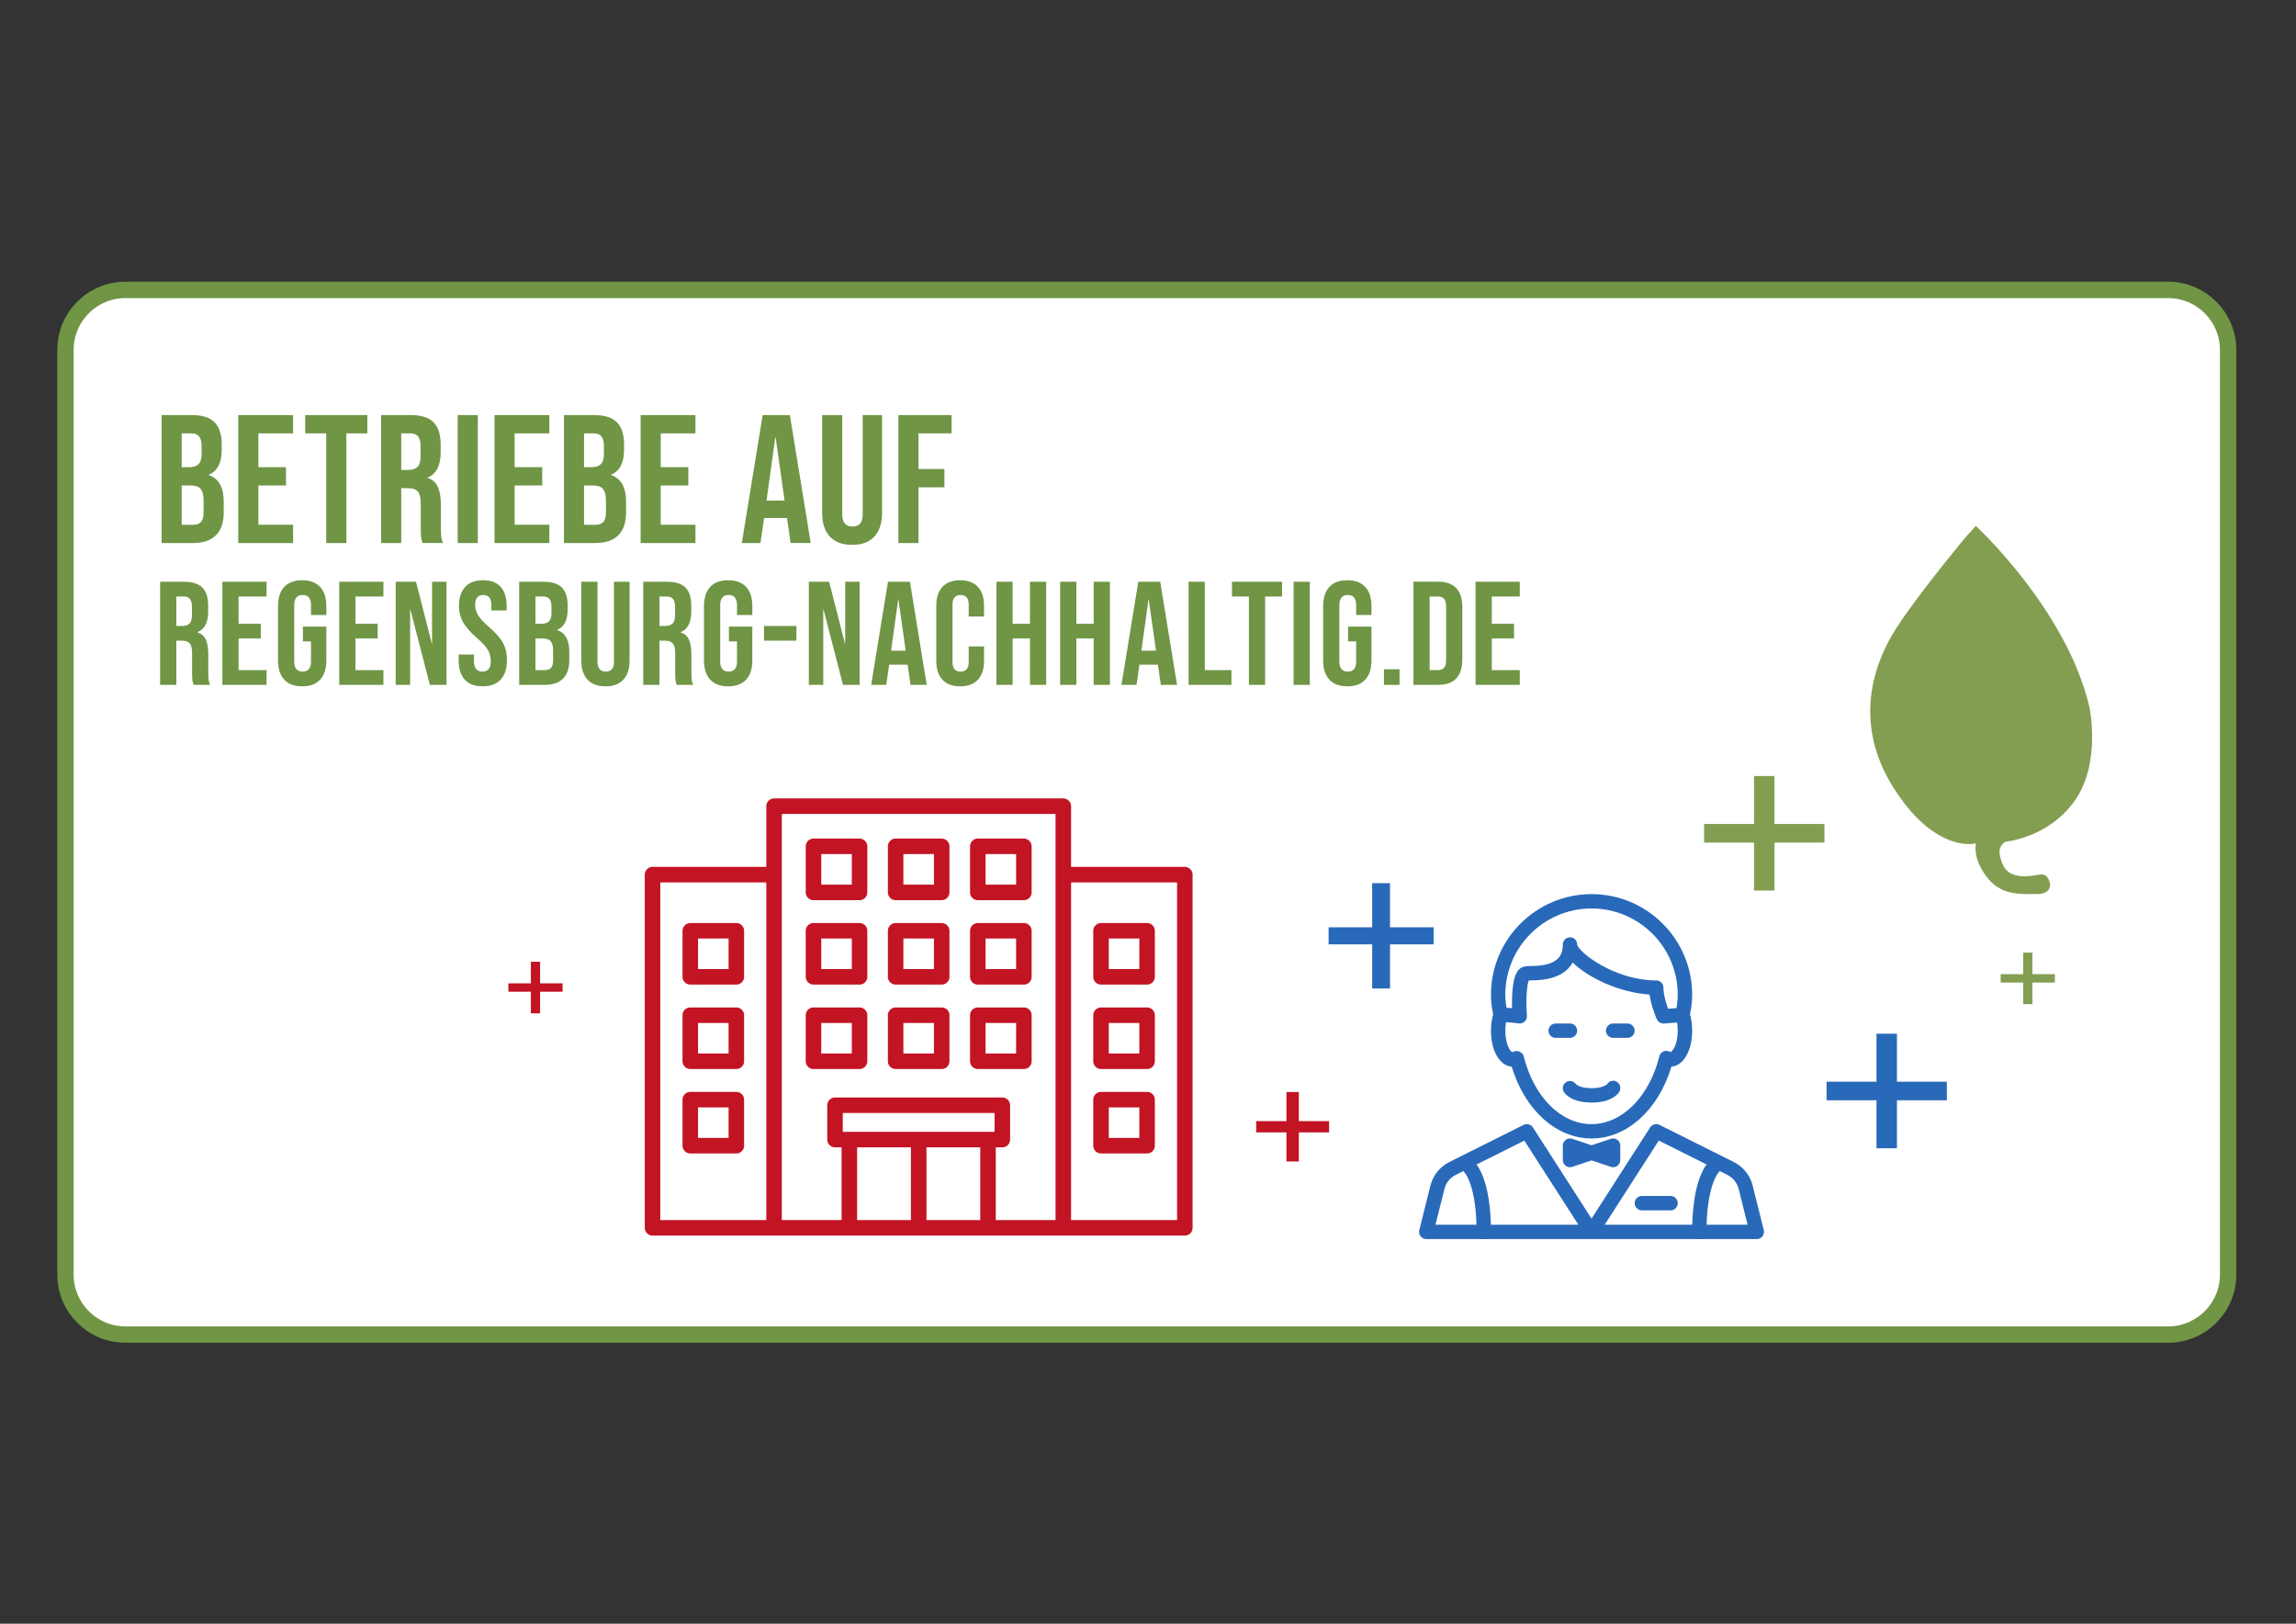 <?xml version="1.0" encoding="UTF-8"?>
<svg xmlns="http://www.w3.org/2000/svg" xmlns:xlink="http://www.w3.org/1999/xlink" version="1.1" viewBox="0 0 841.89 595.28">
  <rect x="0" y="0" width="841.89" height="595.28" fill="#333333" stroke="none"/>
  <defs>
    <style>
      .cls-1, .cls-2, .cls-3 {
        fill: none;
      }

      .cls-4 {
        fill: #6f9545;
      }

      .cls-2 {
        stroke: #c31423;
        stroke-linecap: round;
        stroke-linejoin: round;
        stroke-width: 5.69px;
      }

      .cls-5 {
        fill: #fff;
      }

      .cls-6 {
        fill: #c31423;
      }

      .cls-3 {
        stroke: #6f9545;
        stroke-width: 6px;
      }

      .cls-7 {
        fill: #839e51;
      }

      .cls-8 {
        clip-path: url(#clippath);
      }

      .cls-9 {
        fill: #2969b9;
      }
    </style>
    <clipPath id="clippath">
      <rect class="cls-1" x="186.41" y="192.8" width="584.09" height="263.97"></rect>
    </clipPath>
  </defs>
  <g>
    <g id="Ebene_1">
      <g>
        <path class="cls-5" d="M46,106.28c-12.13,0-22,9.87-22,22v339c0,12.13,9.87,22,22,22h749c12.13,0,22-9.87,22-22V128.28c0-12.13-9.87-22-22-22H46Z"></path>
        <path class="cls-3" d="M46,106.28c-12.13,0-22,9.87-22,22v339c0,12.13,9.87,22,22,22h749c12.13,0,22-9.87,22-22V128.28c0-12.13-9.87-22-22-22H46Z"></path>
        <polygon class="cls-9" points="503.15 323.79 509.69 323.79 509.69 339.96 525.67 339.96 525.67 346.22 509.69 346.22 509.69 362.4 503.15 362.4 503.15 346.22 487.17 346.22 487.17 339.96 503.15 339.96 503.15 323.79"></polygon>
        <polygon class="cls-6" points="194.66 352.59 198.04 352.59 198.04 360.51 206.29 360.51 206.29 363.58 198.04 363.58 198.04 371.5 194.66 371.5 194.66 363.58 186.41 363.58 186.41 360.51 194.66 360.51 194.66 352.59"></polygon>
        <polygon class="cls-7" points="741.85 349.23 745.23 349.23 745.23 357.15 753.48 357.15 753.48 360.22 745.23 360.22 745.23 368.14 741.85 368.14 741.85 360.22 733.6 360.22 733.6 357.15 741.85 357.15 741.85 349.23"></polygon>
        <polygon class="cls-6" points="471.71 400.36 476.25 400.36 476.25 411.02 487.35 411.02 487.35 415.15 476.25 415.15 476.25 425.81 471.71 425.81 471.71 415.15 460.62 415.15 460.62 411.02 471.71 411.02 471.71 400.36"></polygon>
        <polygon class="cls-9" points="688.07 378.98 695.57 378.98 695.57 396.57 713.87 396.57 713.87 403.38 695.57 403.38 695.57 420.97 688.07 420.97 688.07 403.38 669.76 403.38 669.76 396.57 688.07 396.57 688.07 378.98"></polygon>
        <polygon class="cls-7" points="643.17 284.51 650.67 284.51 650.67 302.09 668.98 302.09 668.98 308.9 650.67 308.9 650.67 326.49 643.17 326.49 643.17 308.9 624.86 308.9 624.86 302.09 643.17 302.09 643.17 284.51"></polygon>
        <g class="cls-8">
          <path class="cls-2" d="M389.89,450.14h-106.06v-154.58h106.06v154.58ZM315.18,327.17h-16.89v-16.89h16.89v16.89ZM345.3,327.17h-16.89v-16.89h16.89v16.89ZM375.43,327.17h-16.89v-16.89h16.89v16.89ZM315.18,358.12h-16.89v-16.88h16.89v16.88ZM345.3,358.12h-16.89v-16.88h16.89v16.88ZM375.43,358.12h-16.89v-16.88h16.89v16.88ZM315.18,389.08h-16.89v-16.89h16.89v16.89ZM345.3,389.08h-16.89v-16.89h16.89v16.89ZM375.43,389.08h-16.89v-16.89h16.89v16.89ZM420.61,358.12h-16.89v-16.88h16.89v16.88ZM420.61,389.08h-16.89v-16.89h16.89v16.89ZM420.61,420.03h-16.89v-16.88h16.89v16.88ZM367.53,417.79h-61.35v-12.59h61.35v12.59ZM336.86,450.14h-25.42v-32.35h25.42v32.35ZM362.28,450.14h-25.41v-32.35h25.41v32.35ZM434.45,450.14h-44.56v-129.48h44.56v129.48ZM270,358.12h-16.89v-16.88h16.89v16.88ZM270,389.08h-16.89v-16.89h16.89v16.89ZM270,420.03h-16.89v-16.88h16.89v16.88ZM283.83,450.14h-44.56v-129.48h44.56v129.48Z"></path>
        </g>
        <path class="cls-9" d="M556.14,385.33c.32,0,.63.05.92.17.78.32,1.45.93,1.65,1.75,3.68,14.88,13.68,24.87,24.86,24.87s21.19-9.99,24.87-24.87c.2-.82.79-1.49,1.57-1.81.79-.32,1.67-.23,2.38.21.87.11,2.8-2.67,2.8-7.79,0-1.8-.26-3.54-.75-5.01-.15-.45-.17-.93-.08-1.4.57-2.57.83-4.72.83-6.77,0-17.43-14.18-31.62-31.62-31.62s-31.61,14.18-31.61,31.62c0,2.05.26,4.2.82,6.77.11.46.08.94-.07,1.4-.49,1.48-.75,3.21-.75,5.01,0,5.1,1.98,7.9,2.63,7.9.46-.29,1-.44,1.54-.44M583.58,417.38c-12.98,0-24.5-10.49-29.29-26.35-4.35-.25-7.59-5.83-7.59-13.17,0-2.09.28-4.13.8-5.96-.54-2.66-.8-4.96-.8-7.21,0-20.34,16.55-36.89,36.89-36.89s36.89,16.55,36.89,36.89c0,2.25-.26,4.55-.8,7.21.52,1.83.8,3.88.8,5.96,0,7.34-3.24,12.92-7.59,13.17-4.79,15.86-16.32,26.35-29.3,26.35"></path>
        <path class="cls-9" d="M609.93,375.23c-1.03,0-1.98-.61-2.41-1.56-.1-.22-2.04-4.63-2.66-9.05-11.05-.72-22.49-6.13-28.16-11.74-.48.84-1.07,1.6-1.76,2.29-4.22,4.21-10.94,4.26-14.37,4.26-.77,1.77-1.1,7.5-.69,12.99.06.79-.25,1.58-.84,2.12-.6.55-1.4.79-2.19.67-.04,0-3.64-.54-6.63-.54-1.45,0-2.63-1.18-2.63-2.64s1.18-2.63,2.63-2.63,2.94.11,4.23.22c-.15-4.76.09-11.58,2.45-14.11.97-1.04,2.23-1.34,3.7-1.34,3.17,0,8.05-.16,10.62-2.72,1.23-1.22,1.83-2.92,1.83-5.18,0-1.46,1.18-2.64,2.64-2.64s2.63,1.18,2.63,2.64c.31,2.65,13.52,13.17,28.99,13.17,1.45,0,2.63,1.18,2.63,2.63,0,2.6,1.01,5.82,1.73,7.76l5.07-.41c1.44-.09,2.72.96,2.84,2.41.11,1.45-.96,2.72-2.41,2.84l-7.02.58c-.08,0-.14,0-.22,0"></path>
        <path class="cls-9" d="M575.68,380.5h-5.27c-1.45,0-2.63-1.18-2.63-2.63s1.18-2.64,2.63-2.64h5.27c1.45,0,2.63,1.18,2.63,2.64s-1.18,2.63-2.63,2.63"></path>
        <path class="cls-9" d="M596.76,380.5h-5.27c-1.45,0-2.63-1.18-2.63-2.63s1.18-2.64,2.63-2.64h5.27c1.45,0,2.63,1.18,2.63,2.64s-1.18,2.63-2.63,2.63"></path>
        <path class="cls-9" d="M526.36,449h52.4l-19.83-30.84-25.16,12.58c-2.07,1.03-3.57,2.91-4.13,5.15l-3.28,13.1ZM588.41,449h52.4l-3.28-13.1c-.56-2.24-2.06-4.12-4.13-5.16l-25.16-12.59-19.83,30.85ZM644.18,454.27h-121.2c-.81,0-1.58-.38-2.08-1.01-.5-.64-.67-1.48-.48-2.26l4.09-16.37c.94-3.73,3.45-6.86,6.89-8.59l27.28-13.64c1.19-.59,2.67-.21,3.4.93l21.5,33.43,21.5-33.44c.73-1.14,2.2-1.52,3.4-.93l27.28,13.64c3.44,1.72,5.95,4.85,6.89,8.59l4.09,16.37c.2.78.02,1.62-.48,2.26-.5.65-1.27,1.03-2.08,1.03"></path>
        <path class="cls-9" d="M583.58,404.21c-7.35,0-9.74-3.23-10.14-3.87-.77-1.23-.39-2.86.84-3.63,1.19-.74,2.75-.42,3.55.72.14.15,1.52,1.52,5.75,1.52,4.45,0,5.75-1.51,5.76-1.53.77-1.24,2.36-1.54,3.59-.77,1.23.77,1.56,2.46.79,3.7-.4.64-2.79,3.87-10.14,3.87"></path>
        <path class="cls-9" d="M544.06,454.27c-1.45,0-2.63-1.18-2.63-2.63,0-17.15-4.39-21.75-4.44-21.79-1-1-1.06-2.66-.09-3.7.97-1.04,2.56-1.15,3.63-.22.64.56,6.17,5.97,6.17,25.7,0,1.45-1.18,2.63-2.63,2.63"></path>
        <path class="cls-9" d="M623.1,454.27c-1.45,0-2.63-1.18-2.63-2.63,0-19.73,5.54-25.14,6.17-25.7,1.09-.96,2.76-.85,3.72.25.95,1.07.85,2.7-.19,3.66-.19.21-4.43,4.94-4.43,21.79,0,1.45-1.18,2.63-2.63,2.63"></path>
        <path class="cls-9" d="M591.49,427.92c-.28,0-.56-.04-.83-.14l-7.07-2.36-7.07,2.36c-.8.27-1.69.13-2.37-.36-.69-.49-1.1-1.29-1.1-2.14v-5.27c0-.85.41-1.65,1.1-2.14.68-.5,1.57-.64,2.37-.36l7.07,2.36,7.07-2.36c.8-.28,1.68-.14,2.37.36.69.49,1.09,1.29,1.09,2.14v5.27c0,.85-.41,1.64-1.09,2.14-.45.33-.99.5-1.54.5"></path>
        <path class="cls-9" d="M612.57,443.73h-10.54c-1.45,0-2.63-1.18-2.63-2.63s1.18-2.64,2.63-2.64h10.54c1.45,0,2.63,1.18,2.63,2.64s-1.18,2.63-2.63,2.63"></path>
        <path class="cls-7" d="M724.53,309.2s-.27.08-.79.14c-3.22.44-15.89.59-29.24-20.24-15.48-24.14-7.21-46.25.71-58.63,7.93-12.38,25.26-33.2,25.26-33.2l4.01-4.47s33.45,30.77,41.71,66.64c0,0,4.31,20.46-5.46,34.16-9.77,13.7-25.33,14.96-25.33,14.96,0,0-2.93,1.42-2.06,5.24.87,3.82,2.28,6.86,7.56,7.38,5.27.52,8.09-1.78,9.74.34,1.65,2.12,2.09,6.28-3.88,6.26-5.98-.02-13.11.64-18.4-6.45-5.29-7.09-3.81-12.14-3.81-12.14"></path>
        <path class="cls-4" d="M58.71,251.08h5.94v-16.2h2.05c1.37,0,2.33.34,2.89,1.03.56.68.84,1.89.84,3.62v6.91c0,1.4.04,2.38.11,2.92.07.54.22,1.12.43,1.73h6.05c-.29-.65-.47-1.3-.54-1.97-.07-.67-.11-1.54-.11-2.62v-6.64c0-2.23-.3-4.01-.89-5.35-.59-1.33-1.61-2.21-3.05-2.65v-.11c2.59-1.04,3.89-3.53,3.89-7.45v-2.32c0-2.95-.7-5.14-2.11-6.56-1.4-1.42-3.64-2.13-6.7-2.13h-8.8v37.8h0ZM64.65,229.48v-10.8h2.7c1.04,0,1.81.31,2.3.92.49.61.73,1.6.73,2.97v2.92c0,1.44-.3,2.47-.89,3.08-.59.61-1.48.92-2.67.92h-2.16ZM81.54,251.08h16.2v-5.4h-10.26v-11.61h8.15v-5.4h-8.15v-9.99h10.26v-5.4h-16.2v37.8h0ZM110.8,251.62c2.88,0,5.08-.82,6.59-2.46,1.51-1.64,2.27-3.99,2.27-7.05v-12.37h-8.59v5.4h2.97v7.4c0,2.45-1.03,3.67-3.08,3.67s-3.08-1.22-3.08-3.67v-20.68c0-2.48,1.03-3.73,3.08-3.73s3.08,1.24,3.08,3.73v3.62h5.62v-3.24c0-3.06-.76-5.41-2.27-7.05-1.51-1.64-3.71-2.46-6.59-2.46s-5.08.82-6.59,2.46c-1.51,1.64-2.27,3.99-2.27,7.05v19.87c0,3.06.76,5.41,2.27,7.05,1.51,1.64,3.71,2.46,6.59,2.46h0ZM124.39,251.08h16.2v-5.4h-10.26v-11.61h8.15v-5.4h-8.15v-9.99h10.26v-5.4h-16.2v37.8h0ZM145.09,251.08h5.29v-27.59h.11l7.13,27.59h6.1v-37.8h-5.29v22.63h-.11l-5.78-22.63h-7.45v37.8h0ZM176.93,251.62c2.92,0,5.14-.83,6.67-2.48,1.53-1.66,2.29-4.03,2.29-7.13,0-2.38-.47-4.45-1.4-6.21-.94-1.76-2.65-3.73-5.13-5.89-1.94-1.69-3.29-3.13-4.02-4.32-.74-1.19-1.11-2.47-1.11-3.83,0-2.41.99-3.62,2.97-3.62.97,0,1.71.3,2.21.89.5.59.76,1.54.76,2.83v1.94h5.62v-1.57c0-3.06-.73-5.41-2.19-7.05-1.46-1.64-3.61-2.46-6.45-2.46s-5.08.82-6.59,2.46c-1.51,1.64-2.27,3.95-2.27,6.94,0,2.2.49,4.17,1.46,5.91.97,1.75,2.68,3.7,5.13,5.86,1.94,1.69,3.27,3.14,4,4.35.72,1.21,1.08,2.6,1.08,4.18,0,1.33-.26,2.29-.78,2.89-.52.59-1.29.89-2.3.89-2.05,0-3.08-1.22-3.08-3.67v-2.59h-5.62v2.16c0,3.06.74,5.41,2.21,7.05,1.48,1.64,3.65,2.46,6.53,2.46h0ZM190.39,251.08h9.34c2.95,0,5.19-.76,6.72-2.3,1.53-1.53,2.29-3.75,2.29-6.67v-3.24c0-4.25-1.48-6.88-4.43-7.88v-.11c1.3-.54,2.26-1.42,2.89-2.65.63-1.22.94-2.81.94-4.75v-1.51c0-2.95-.7-5.14-2.11-6.56-1.4-1.42-3.64-2.13-6.7-2.13h-8.96v37.8h0ZM196.33,228.67v-9.99h2.86c1.04,0,1.81.31,2.29.92.49.61.73,1.6.73,2.97v2.11c0,1.44-.3,2.47-.89,3.08s-1.49.92-2.67.92h-2.32ZM196.33,245.68v-11.61h2.65c1.37,0,2.35.33,2.94,1,.59.67.89,1.86.89,3.59v3.29c0,1.37-.25,2.33-.76,2.89-.51.56-1.28.84-2.32.84h-3.4ZM221.99,251.62c2.88,0,5.08-.82,6.59-2.46,1.51-1.64,2.27-3.99,2.27-7.05v-28.84h-5.72v29.27c0,1.3-.26,2.23-.78,2.81-.52.58-1.27.86-2.24.86s-1.72-.29-2.24-.86c-.52-.58-.78-1.51-.78-2.81v-29.27h-5.94v28.84c0,3.06.76,5.41,2.27,7.05,1.51,1.64,3.71,2.46,6.59,2.46h0ZM235.86,251.08h5.94v-16.2h2.05c1.37,0,2.33.34,2.89,1.03.56.68.84,1.89.84,3.62v6.91c0,1.4.04,2.38.11,2.92.07.54.22,1.12.43,1.73h6.05c-.29-.65-.47-1.3-.54-1.97-.07-.67-.11-1.54-.11-2.62v-6.64c0-2.23-.3-4.01-.89-5.35s-1.61-2.21-3.05-2.65v-.11c2.59-1.04,3.89-3.53,3.89-7.45v-2.32c0-2.95-.7-5.14-2.11-6.56-1.4-1.42-3.64-2.13-6.7-2.13h-8.8v37.8h0ZM241.8,229.48v-10.8h2.7c1.04,0,1.81.31,2.3.92.49.61.73,1.6.73,2.97v2.92c0,1.44-.3,2.47-.89,3.08-.59.61-1.49.92-2.67.92h-2.16ZM267,251.62c2.88,0,5.08-.82,6.59-2.46,1.51-1.64,2.27-3.99,2.27-7.05v-12.37h-8.59v5.4h2.97v7.4c0,2.45-1.03,3.67-3.08,3.67s-3.08-1.22-3.08-3.67v-20.68c0-2.48,1.03-3.73,3.08-3.73s3.08,1.24,3.08,3.73v3.62h5.62v-3.24c0-3.06-.76-5.41-2.27-7.05-1.51-1.64-3.71-2.46-6.59-2.46s-5.08.82-6.59,2.46c-1.51,1.64-2.27,3.99-2.27,7.05v19.87c0,3.06.76,5.41,2.27,7.05,1.51,1.64,3.71,2.46,6.59,2.46h0ZM280.15,234.88h11.88v-5.4h-11.88v5.4h0ZM296.58,251.08h5.29v-27.59h.11l7.13,27.59h6.1v-37.8h-5.29v22.63h-.11l-5.78-22.63h-7.45v37.8h0ZM319.45,251.08h5.51l1.08-7.4h6.75v-.11l1.08,7.51h5.94l-6.16-37.8h-8.05l-6.16,37.8h0ZM326.74,238.55l2.59-18.68h.11l2.65,18.68h-5.35ZM352.07,251.62c2.84,0,5.01-.81,6.51-2.43,1.49-1.62,2.24-3.91,2.24-6.86v-5.35h-5.62v5.78c0,2.3-.99,3.46-2.97,3.46s-2.97-1.15-2.97-3.46v-21.11c0-2.34.99-3.51,2.97-3.51s2.97,1.17,2.97,3.51v4.37h5.62v-4c0-2.95-.75-5.24-2.24-6.86-1.49-1.62-3.66-2.43-6.51-2.43s-5.01.81-6.51,2.43c-1.49,1.62-2.24,3.91-2.24,6.86v20.3c0,2.95.75,5.24,2.24,6.86,1.49,1.62,3.66,2.43,6.51,2.43h0ZM365.36,251.08h5.94v-17.01h6.37v17.01h5.94v-37.8h-5.94v15.39h-6.37v-15.39h-5.94v37.8h0ZM388.73,251.08h5.94v-17.01h6.37v17.01h5.94v-37.8h-5.94v15.39h-6.37v-15.39h-5.94v37.8h0ZM411.23,251.08h5.51l1.08-7.4h6.75v-.11l1.08,7.51h5.94l-6.16-37.8h-8.05l-6.16,37.8h0ZM418.52,238.55l2.59-18.68h.11l2.65,18.68h-5.35ZM435.83,251.08h15.71v-5.4h-9.77v-32.4h-5.94v37.8h0ZM457.95,251.08h5.94v-32.4h6.21v-5.4h-18.36v5.4h6.21v32.4h0ZM474.33,251.08h5.94v-37.8h-5.94v37.8h0ZM494.03,251.62c2.88,0,5.08-.82,6.59-2.46s2.27-3.99,2.27-7.05v-12.37h-8.59v5.4h2.97v7.4c0,2.45-1.03,3.67-3.08,3.67s-3.08-1.22-3.08-3.67v-20.68c0-2.48,1.03-3.73,3.08-3.73s3.08,1.24,3.08,3.73v3.62h5.62v-3.24c0-3.06-.76-5.41-2.27-7.05s-3.71-2.46-6.59-2.46-5.08.82-6.59,2.46c-1.51,1.64-2.27,3.99-2.27,7.05v19.87c0,3.06.76,5.41,2.27,7.05,1.51,1.64,3.71,2.46,6.59,2.46h0ZM507.46,251.08h5.72v-5.72h-5.72v5.72h0ZM518.28,251.08h9.07c2.95,0,5.17-.79,6.64-2.38,1.48-1.58,2.21-3.91,2.21-6.97v-19.12c0-3.06-.74-5.38-2.21-6.97-1.48-1.58-3.69-2.38-6.64-2.38h-9.07v37.8h0ZM524.22,245.68v-27h3.02c.97,0,1.72.29,2.24.86.52.58.78,1.51.78,2.81v19.66c0,1.3-.26,2.23-.78,2.81-.52.58-1.27.86-2.24.86h-3.02ZM541.06,251.08h16.2v-5.4h-10.26v-11.61h8.15v-5.4h-8.15v-9.99h10.26v-5.4h-16.2v37.8h0Z"></path>
        <path class="cls-4" d="M59.25,199.08h11.59c3.66,0,6.44-.95,8.34-2.85s2.85-4.66,2.85-8.27v-4.02c0-5.27-1.83-8.53-5.49-9.78v-.13c1.61-.67,2.8-1.76,3.58-3.28.78-1.52,1.17-3.48,1.17-5.9v-1.88c0-3.66-.87-6.38-2.61-8.14-1.74-1.76-4.51-2.65-8.31-2.65h-11.12v46.9h0ZM66.62,171.27v-12.39h3.55c1.3,0,2.24.38,2.85,1.14.6.76.91,1.99.91,3.68v2.61c0,1.79-.37,3.06-1.11,3.82-.74.76-1.84,1.14-3.32,1.14h-2.88ZM66.62,192.38v-14.4h3.28c1.7,0,2.91.41,3.65,1.24.74.83,1.11,2.31,1.11,4.46v4.09c0,1.7-.31,2.89-.94,3.58-.63.69-1.59,1.04-2.88,1.04h-4.22ZM87.37,199.08h20.1v-6.7h-12.73v-14.4h10.12v-6.7h-10.12v-12.39h12.73v-6.7h-20.1v46.9h0ZM119.63,199.08h7.37v-40.2h7.7v-6.7h-22.78v6.7h7.7v40.2h0ZM139.75,199.08h7.37v-20.1h2.55c1.7,0,2.89.43,3.58,1.27.69.85,1.04,2.35,1.04,4.49v8.58c0,1.74.04,2.95.13,3.62.09.67.27,1.38.54,2.14h7.5c-.36-.8-.58-1.62-.67-2.45-.09-.83-.13-1.91-.13-3.25v-8.24c0-2.77-.37-4.98-1.11-6.63-.74-1.65-2-2.75-3.79-3.28v-.13c3.22-1.3,4.82-4.38,4.82-9.25v-2.88c0-3.66-.87-6.38-2.61-8.14-1.74-1.76-4.51-2.65-8.31-2.65h-10.92v46.9h0ZM147.12,172.28v-13.4h3.35c1.29,0,2.24.38,2.85,1.14.6.76.9,1.99.9,3.68v3.62c0,1.79-.37,3.06-1.11,3.82-.74.76-1.84,1.14-3.32,1.14h-2.68ZM167.83,199.08h7.37v-46.9h-7.37v46.9h0ZM181.33,199.08h20.1v-6.7h-12.73v-14.4h10.12v-6.7h-10.12v-12.39h12.73v-6.7h-20.1v46.9h0ZM206.78,199.08h11.59c3.66,0,6.44-.95,8.34-2.85,1.9-1.9,2.85-4.66,2.85-8.27v-4.02c0-5.27-1.83-8.53-5.49-9.78v-.13c1.61-.67,2.8-1.76,3.59-3.28.78-1.52,1.17-3.48,1.17-5.9v-1.88c0-3.66-.87-6.38-2.61-8.14-1.74-1.76-4.51-2.65-8.31-2.65h-11.12v46.9h0ZM214.15,171.27v-12.39h3.55c1.29,0,2.25.38,2.85,1.14.6.76.9,1.99.9,3.68v2.61c0,1.79-.37,3.06-1.11,3.82-.74.76-1.84,1.14-3.32,1.14h-2.88ZM214.15,192.38v-14.4h3.28c1.7,0,2.91.41,3.65,1.24.74.83,1.11,2.31,1.11,4.46v4.09c0,1.7-.31,2.89-.94,3.58-.63.69-1.59,1.04-2.88,1.04h-4.22ZM234.9,199.08h20.1v-6.7h-12.73v-14.4h10.12v-6.7h-10.12v-12.39h12.73v-6.7h-20.1v46.9h0ZM272.01,199.08h6.83l1.34-9.18h8.38v-.13l1.34,9.31h7.37l-7.64-46.9h-9.98l-7.64,46.9h0ZM281.06,183.53l3.22-23.18h.13l3.28,23.18h-6.63ZM312.45,199.75c3.57,0,6.3-1.02,8.17-3.05,1.88-2.03,2.81-4.95,2.81-8.74v-35.78h-7.1v36.31c0,1.61-.32,2.77-.97,3.48-.65.71-1.57,1.07-2.78,1.07s-2.13-.36-2.78-1.07c-.65-.71-.97-1.88-.97-3.48v-36.31h-7.37v35.78c0,3.8.94,6.71,2.81,8.74,1.88,2.03,4.6,3.05,8.17,3.05h0ZM329.42,199.08h7.37v-20.43h9.51v-6.7h-9.51v-13.07h12.13v-6.7h-19.5v46.9h0Z"></path>
      </g>
    </g>
  </g>
</svg>
